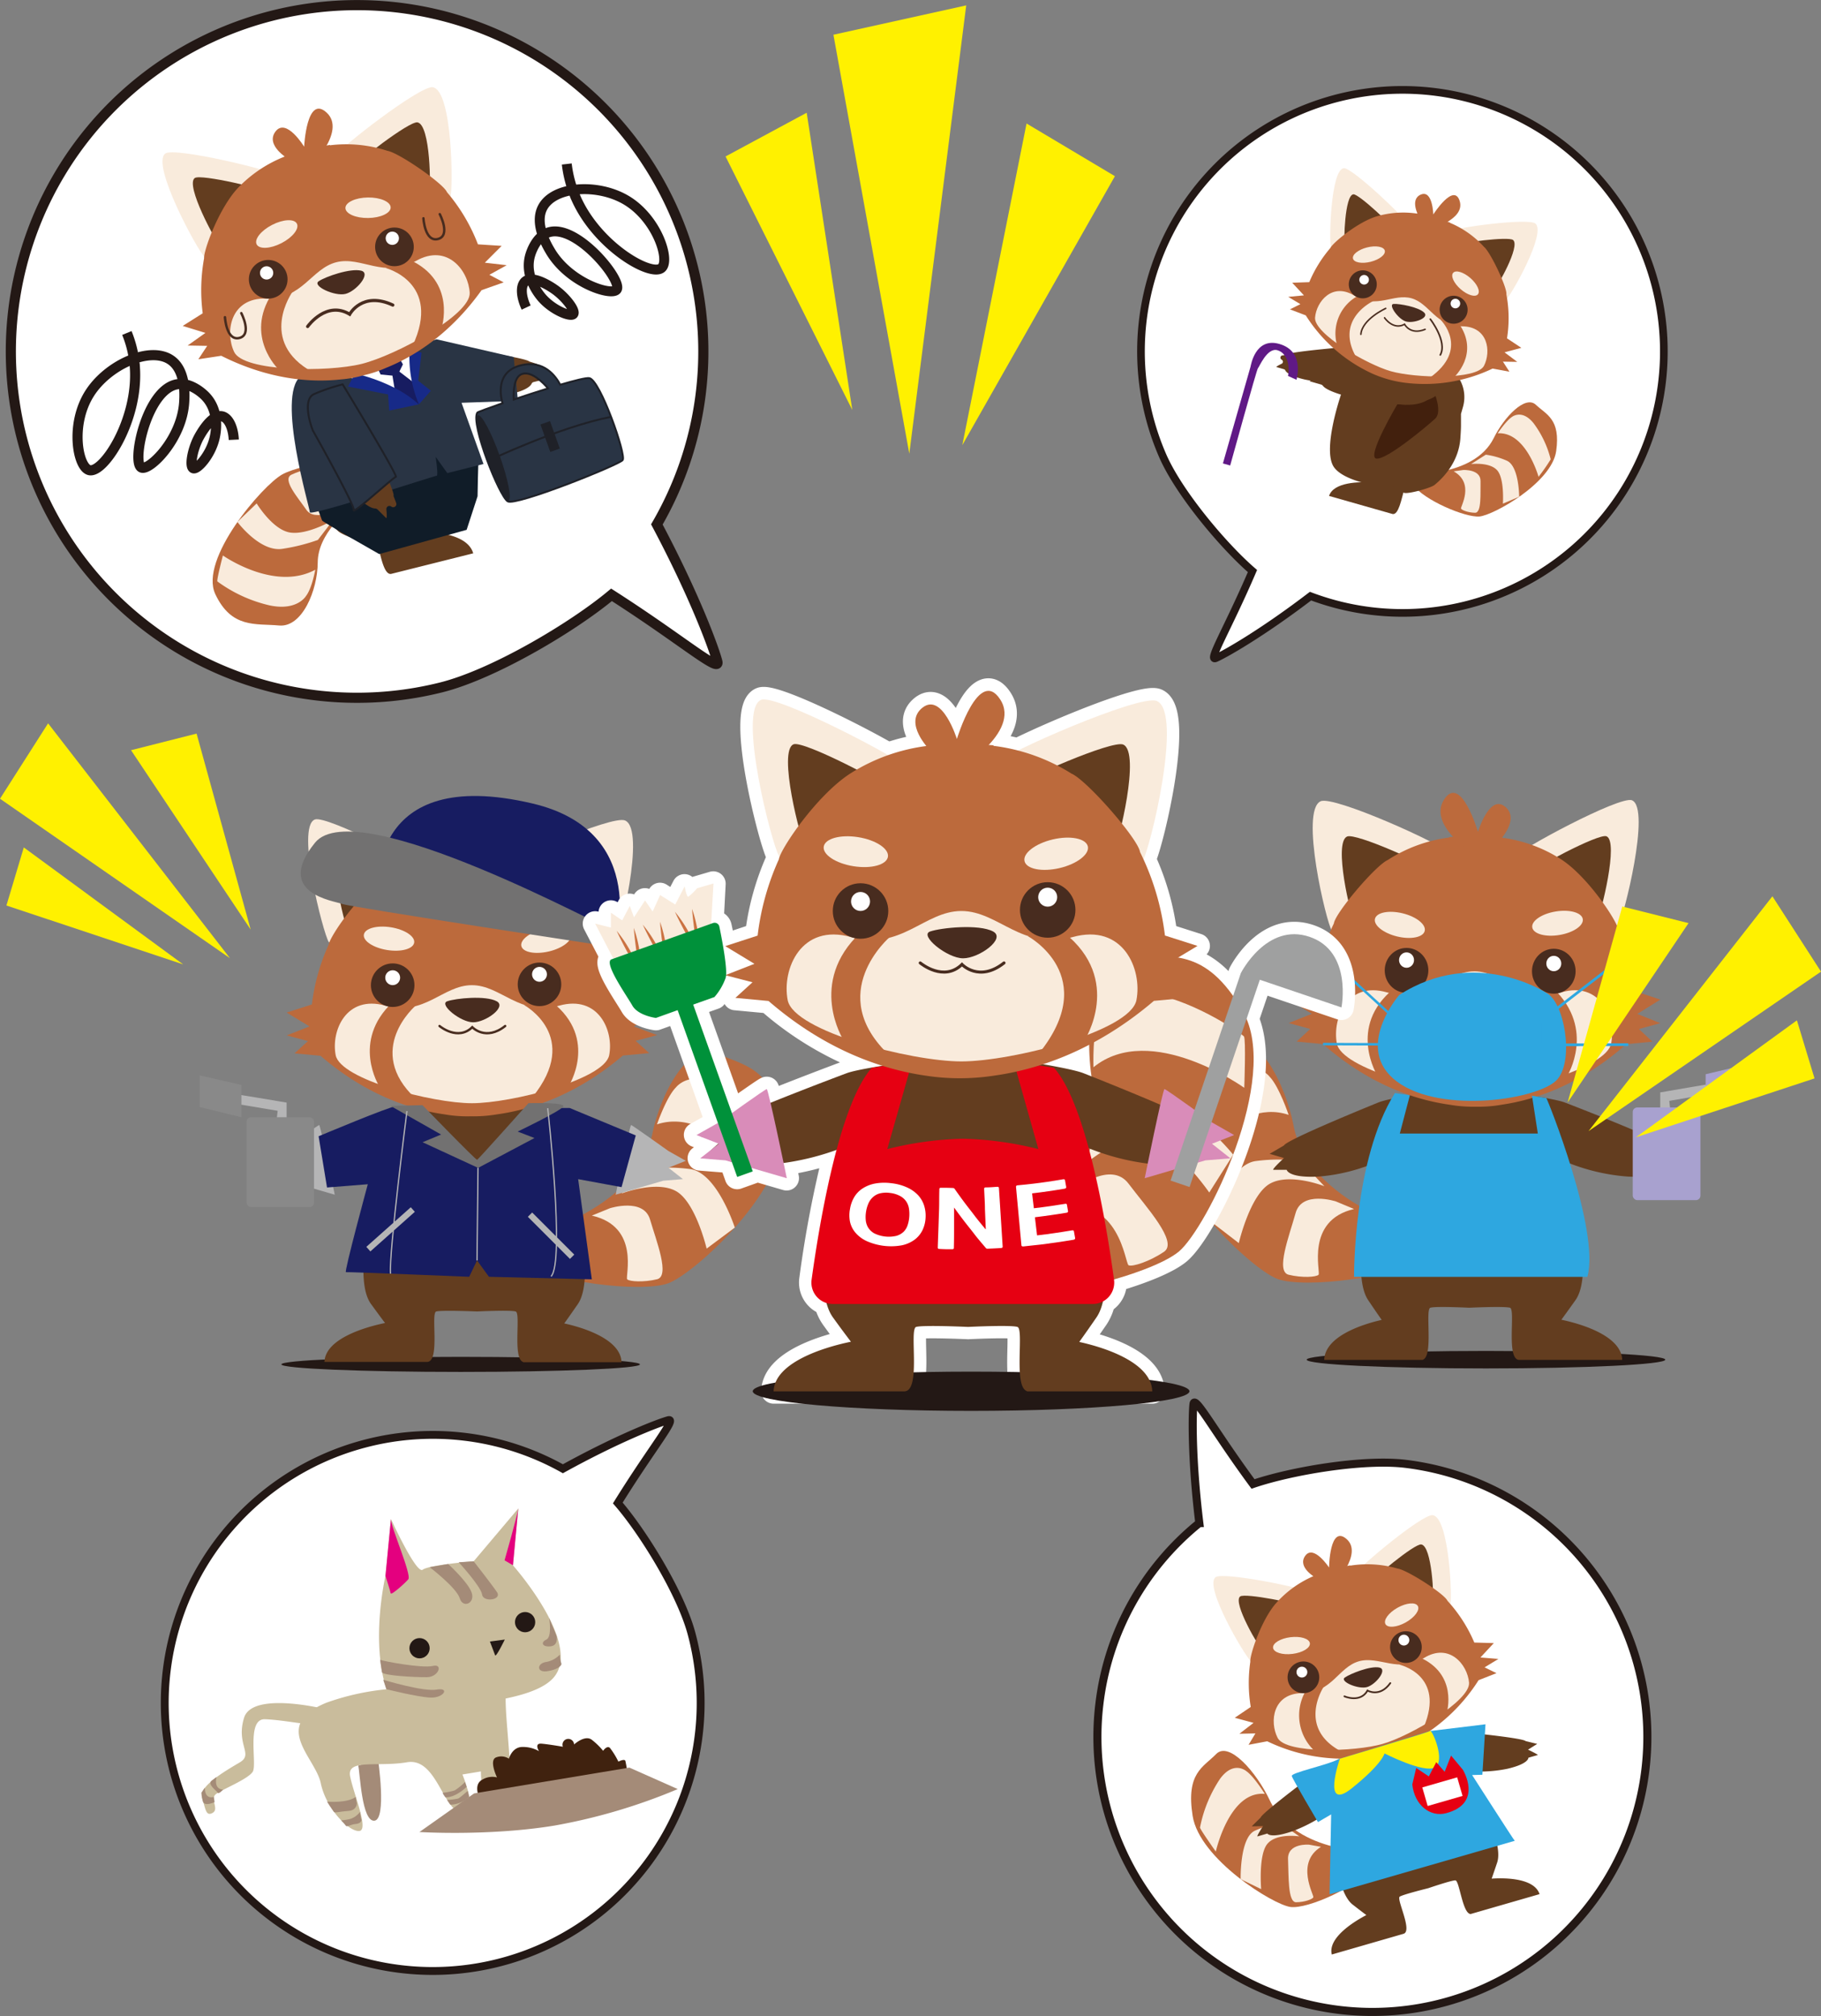 <svg xmlns="http://www.w3.org/2000/svg" viewBox="0 0 433.17 479.44"><rect x="0" y="0" width="433.17" height="479.44" fill="#808080" stroke="none"/><defs><style>.cls-1,.cls-23,.cls-29,.cls-39,.cls-44,.cls-7{fill:#fff;}.cls-1,.cls-29,.cls-37,.cls-38,.cls-39,.cls-44{stroke:#231815;}.cls-1,.cls-13,.cls-16,.cls-17,.cls-18,.cls-21,.cls-24,.cls-29,.cls-33,.cls-34,.cls-35,.cls-37,.cls-38,.cls-39,.cls-41,.cls-42,.cls-44,.cls-8{stroke-miterlimit:10;}.cls-1{stroke-width:1.92px;}.cls-2{fill:#bc6a3c;}.cls-3{fill:#f9ebdc;}.cls-4{fill:#633d1f;}.cls-13,.cls-16,.cls-17,.cls-18,.cls-21,.cls-24,.cls-33,.cls-34,.cls-37,.cls-38,.cls-41,.cls-42,.cls-5,.cls-8{fill:none;}.cls-6{fill:#482c1f;}.cls-13,.cls-18,.cls-24,.cls-33,.cls-34,.cls-41,.cls-42,.cls-8{stroke:#482c1f;stroke-linecap:round;}.cls-8{stroke-width:0.41px;}.cls-9{fill:#2ea7e0;}.cls-10{fill:#fff100;}.cls-11{fill:#e60012;}.cls-12{fill:#231815;}.cls-13{stroke-width:0.57px;}.cls-14{fill:#b5b5b6;}.cls-15{fill:#a8a1cf;}.cls-16,.cls-17{stroke:#2ea7e0;}.cls-16{stroke-width:0.59px;}.cls-17{stroke-width:0.64px;}.cls-18{stroke-width:0.56px;}.cls-19{fill:#171c61;}.cls-20{fill:#727171;}.cls-21{stroke:#b5b5b6;stroke-width:0.3px;}.cls-22{fill:#898989;}.cls-23{stroke:#fff;stroke-linejoin:round;stroke-width:5.9px;}.cls-24{stroke-width:0.72px;}.cls-25{fill:#d98cb9;}.cls-26{fill:#cb7242;}.cls-27{fill:#00913a;}.cls-28{fill:#9fa0a0;}.cls-29,.cls-38{stroke-width:2.41px;}.cls-30{fill:#101c28;}.cls-31,.cls-35{fill:#293444;}.cls-32{fill:#172a88;}.cls-33{stroke-width:0.58px;}.cls-34{stroke-width:0.76px;}.cls-35{stroke:#1f2128;stroke-width:0.46px;}.cls-36{fill:#1f2128;}.cls-37{stroke-width:2.36px;}.cls-39{stroke-width:1.82px;}.cls-40{fill:#42200d;}.cls-41{stroke-width:0.36px;}.cls-42{stroke-width:0.39px;}.cls-43{fill:#601986;}.cls-44{stroke-width:1.87px;}.cls-45{fill:#c9bc9c;}.cls-46{fill:#a48b78;}.cls-47{fill:#e4007f;}.cls-48{fill:#40220f;}</style></defs><g id="レイヤー_2" data-name="レイヤー 2"><g id="レイヤー_2-2" data-name="レイヤー 2"><path class="cls-1" d="M261.52,405.2a65.41,65.41,0,1,0,72.8-57.08c-10.1-1.22-27.24,1.71-36.26,4.79-9.25-12.54-13.88-21.27-14.16-19s-.5,12.8,1.39,28.29A65.14,65.14,0,0,0,261.52,405.2Z"/><path class="cls-2" d="M329.69,424.72s-7.8,15.66-12.79,14.37-11.65-4.21-14.85-10.95-9.7-14.15-12.76-11-7.21,4.45-5.59,14.71S302.88,453,307,453.51s16.27-4.86,19.31-9.73,4.79-7,5.1-8.93S329.69,424.72,329.69,424.72Z"/><path class="cls-3" d="M300.88,426.62s-2.63-4.2-4.39-5.4c0,0-3-2.67-6.28,1.82a31.9,31.9,0,0,0-4.76,11.57c0,.43,3.76,5.72,3.76,5.72S292.44,425.79,300.88,426.62Z"/><path class="cls-3" d="M300,449.26l-4.88-2.37s-.24-10,3.45-11.55a20.87,20.87,0,0,1,6.06-1.75l4.46,3.13s-5.43-.85-7.61,1.77S300,449.26,300,449.26Z"/><path class="cls-3" d="M314.24,439.2l-2.85-.51s-5.17-.44-5,3.48-.07,10.22,1.91,10.21,3.9-.7,4.11-1.18S308.05,443,314.24,439.2Z"/><path class="cls-4" d="M363.48,416.09l2.19-1.37-1.62-.39-1.15-.28c-.73-.82-17.64-2.41-17.64-2.41-2.68-.26-15.16,1.6-15.16,1.6s-13.51,5.64-15.76,7.33c0,0-14.27,10.59-14.47,11.68l-.88.86-1.24,1.22,2.7-.05s-1.69,2.54-1.28,2.43l2.3-.67s.65,1.28,5.94-.54a35.35,35.35,0,0,0,9.67-5.43s-.41,18.92,4.7,22.88c1.09.85,2.18,1.69,3.24,2.48-3.46,1.81-9.17,5.59-8.22,9.38l17.11-4.94c2.13-.76-1.81-8.29-.94-8.83s6.78-2,6.78-2,5.46-1.87,6.44-1.86,1.69,7.93,3.64,8v0l16.39-4.73c-1.2-3.67-7.63-3.94-11.39-3.69.43-1.23.87-2.52,1.31-3.83,2-6-8.13-21.89-8.13-21.89a32.27,32.27,0,0,0,10.56-.4c5.17-1.2,5-2.63,5-2.63l2.19-.63C366.16,417.37,363.48,416.09,363.48,416.09Z"/><path class="cls-3" d="M340.8,360.33c3.92.51,4.7,19.76,4.18,21.42s-23.23-5.77-22.77-7.22S338.35,360,340.8,360.33Z"/><path class="cls-4" d="M338.07,367.29c2.58.33,3.1,13,2.76,14.15s-15.36-3.82-15.05-4.77S336.45,367.08,338.07,367.29Z"/><path class="cls-3" d="M289.15,375.08c-2.83,2.15,6.87,18.54,8.18,19.68s15.29-15.07,14.15-16.08S290.91,373.73,289.15,375.08Z"/><path class="cls-4" d="M295,379.66c-1.87,1.43,4.55,12.25,5.41,13s10.11-10,9.35-10.63S296.21,378.77,295,379.66Z"/><path class="cls-2" d="M352.16,394.17l3.18-3.42-4.64-.13a34.82,34.82,0,0,0-6.4-9.95c-.69-1.62-9.64-7.37-11.88-7.65a25.81,25.81,0,0,0-11.23-.69l0-.06c-.46.08-.88.18-1.31.27l-.17,0c-.62.13-1.23.26-1.82.41l-1.13.31-1.11.34c-1.05.34-2.13.71-3.24,1.17l0,.07a25.31,25.31,0,0,0-8.81,6.35c-3.63,4.08-6.38,12.61-6.18,14a35,35,0,0,0,.1,10.75l-3.8,2.57,4.47,1.21-3.37,2.59,3.81-.08L297,414.94l4.44-.84a41.77,41.77,0,0,0,23.4,3.81h0a23.62,23.62,0,0,0,4.51-.95,22.38,22.38,0,0,0,4.23-1.57,42.27,42.27,0,0,0,18.14-15.82l4.26-1.67-2.84-1.38,3.3-2Z"/><path class="cls-3" d="M338.71,394.3c-6,3.73-10.66-.61-15.5.79s-6.37,7.51-13.42,7.56-7.84,6.8-5.88,10.63,18.36,3.35,25,1.44,20.91-10.3,20.54-14.58S344.75,390.58,338.71,394.3Z"/><path class="cls-2" d="M314.87,401.15s-6.59,9.94,4.49,15.53l-6.7-.33a11.55,11.55,0,0,1-1.8-14.65Z"/><path class="cls-2" d="M332.84,395.87s11.13,2.42,5.81,14.94l5.49-3.5S347,398,337.38,394Z"/><path class="cls-5" d="M338.62,394.33c-6,3.73-10.66-.61-15.5.78s-6.37,7.52-13.41,7.57-7.85,6.79-5.89,10.62,18.36,3.36,25,1.45,20.92-10.3,20.54-14.58S344.66,390.6,338.62,394.33Z"/><path class="cls-6" d="M328.13,396.57c2,.44-.82,4-2.91,4.63s-6.62-1.33-5.33-2.25S326,396.1,328.13,396.57Z"/><circle class="cls-6" cx="310.05" cy="398.89" r="3.77"/><circle class="cls-6" cx="334.43" cy="391.7" r="3.77"/><ellipse class="cls-3" cx="307.21" cy="391.33" rx="4.41" ry="2" transform="translate(-45.77 40.73) rotate(-7.06)"/><ellipse class="cls-3" cx="333.43" cy="384.04" rx="4.41" ry="2" transform="translate(-145.21 212.1) rotate(-29.27)"/><circle class="cls-7" cx="309.69" cy="397.65" r="1.29"/><circle class="cls-7" cx="333.95" cy="390.04" r="1.29"/><path class="cls-8" d="M319.8,403.41c.13.06,3.79,1.62,5.5-1.37,0,0,2.91,1.73,5.42-1.78"/><path class="cls-2" d="M317.24,377s7.11-7.49,3.07-11-4.16,6.78-4.16,6.78-3.67-5.57-5.67-2.79,2.6,5.28,2.6,5.28"/><path class="cls-9" d="M318.71,418.26c-3.15,1.57-11.66,3.3-11.43,4.11s6.23,10.95,6.23,10.95l3.14-1.83-.38,19,44.05-12.72c-.12,0-10.14-15.64-10.14-15.64l2.44-.07.74-12-13.17,1.6Z"/><path class="cls-10" d="M318.71,418.26s-4.44,12.87,2.87,7,7.76-8.27,7.76-8.27,9.43,4.82,12,3.32-.65-9-1.15-8.65S318.71,418.26,318.71,418.26Z"/><path class="cls-11" d="M344,431.2c-3.73,1-7.52-1.84-8.05-6.84l.93-3.91,3,2,1.77-3.38,2,2.28,1.52-3.85,2.81,3.38S352.9,428.85,344,431.2Z"/><rect class="cls-7" x="338.81" y="423.77" width="8.64" height="4.6" transform="translate(-104.71 111.88) rotate(-16.1)"/><ellipse class="cls-12" cx="353.48" cy="323.35" rx="42.65" ry="2.08"/><path class="cls-2" d="M353.48,273.87s-19.7,18.27-27.09,14.56S309.7,278.1,307.7,267.66s-9-23.08-15.32-20-13.59,3.23-15.73,17.84,20.89,36.4,27.3,38.68,28.25-.21,35.37-5.65,10.87-7.63,12.28-10.16S353.48,273.87,353.48,273.87Z"/><path class="cls-3" d="M306.53,265.13s-2.26-6.75-4.52-9.07c0,0-3.58-4.82-10.89,0s-12.76,13.32-12.95,13.9,3.38,9.26,3.38,9.26S293.42,260.7,306.53,265.13Z"/><path class="cls-3" d="M294.68,295.62,288,290.48s4.23-13.68,10.85-14.38a41.07,41.07,0,0,1,10.51,0l5.68,6s-8.29-3.28-13-.58S294.68,295.62,294.68,295.62Z"/><path class="cls-3" d="M322.09,287.52l-4.33-1.81s-8.07-2.63-9.57,2.77-4.82,13.9-1.66,14.67,6.57.58,7.12,0S310.46,290.22,322.09,287.52Z"/><path class="cls-4" d="M305.43,275.4l-3.42-1,2-1.17,1.42-.83c.64-1.4,22.43-10.21,22.43-10.21,3.45-1.42,20.69-3.79,20.69-3.79s20,2.37,23.68,3.79c0,0,22.95,8.81,23.63,10.21l1.49.83,2.11,1.17-3.6,1s3.21,2.8,2.63,2.8h-3.31s-.37,2-8.06,1.6a47.83,47.83,0,0,1-14.89-3.6s7.78,25.61,2.53,33c-1.13,1.59-2.25,3.16-3.35,4.65,5.27,1.11,14.28,4,14.47,9.55H361.33c-3.11-.2-.77-12-2.14-12.4s-9.72,0-9.72,0-7.94-.4-9.23,0,.78,11.47-1.77,12.35l0,.05H315c.17-5.46,8.6-8.36,13.67-9.51-1.05-1.5-2.13-3.08-3.21-4.69-5-7.4,2.4-33,2.4-33a43.63,43.63,0,0,1-14.13,3.6c-7.31.4-7.66-1.6-7.66-1.6h-3.14C302.38,278.2,305.43,275.4,305.43,275.4Z"/><path class="cls-3" d="M314.15,190.55c-5,2.24,1.33,28.76,2.66,30.81s28.56-17,27.4-18.79S317.27,189.15,314.15,190.55Z"/><path class="cls-4" d="M320.43,198.94c-3.3,1.48.88,19,1.76,20.36s18.87-11.23,18.1-12.41S322.49,198,320.43,198.94Z"/><path class="cls-3" d="M388.2,190.32c4.57,1.83-2,28-3.31,30S358.87,205.83,360,204,385.35,189.18,388.2,190.32Z"/><path class="cls-4" d="M382.14,198.88c3,1.21-1.33,18.48-2.18,19.85s-17.2-9.6-16.45-10.8S380.26,198.13,382.14,198.88Z"/><path class="cls-2" d="M312.05,241.1l-5.52-3.4,6.09-2a50.38,50.38,0,0,1,4.67-16.08c.3-2.48,9.95-13.83,12.81-15.09a35.1,35.1,0,0,1,14.61-5.35v-.09c.64-.07,1.23-.1,1.85-.15l.23,0c.88-.06,1.74-.12,2.57-.14.53,0,1.08,0,1.62,0s1.07,0,1.59,0c1.53,0,3.1.13,4.75.31v.11a34.38,34.38,0,0,1,14.09,5.18c6.37,4.14,13.26,14.67,13.53,16.63a50.7,50.7,0,0,1,4,14.69l6,2-5.46,3.4,5.46,2.2-5.08,1.4,3.2,3-6.21.6c-10.92,9.67-21.64,13.22-29.53,14.38v0a31.61,31.61,0,0,1-6.34.49,32.21,32.21,0,0,1-6.2-.48c-8-1.13-18.93-4.65-30.07-14.41l-6.28-.6,3.24-3-5.14-1.4Z"/><path class="cls-3" d="M329.91,236c9.42,2.71,13.88-5,20.82-5s11.32,7.73,20.66,5,13,6.18,11.86,12.16-23,11.79-32.52,11.79S319.1,254.13,318,248.15,320.49,233.29,329.91,236Z"/><path class="cls-2" d="M364.09,236s12.53,10.94,0,22.91l8.74-3.08s6.79-11-3.22-20.66Z"/><path class="cls-2" d="M338.28,235.83s-13.82,7.66-2,22.63l-8.61-2.62s-7.3-11.64,3.87-20.72Z"/><path class="cls-5" d="M330,236c9.42,2.71,13.88-5,20.82-5s11.31,7.73,20.66,5,13,6.18,11.86,12.16-23,11.79-32.52,11.79-31.64-5.81-32.77-11.79S320.62,233.29,330,236Z"/><path class="cls-6" d="M344.78,234.93c-2.44,1.37,2.63,5.15,5.63,5.15s8.26-4.41,6.2-5.15S347.41,233.45,344.78,234.93Z"/><ellipse class="cls-6" cx="369.61" cy="230.97" rx="5.19" ry="5.34"/><ellipse class="cls-6" cx="334.58" cy="230.77" rx="5.19" ry="5.34"/><ellipse class="cls-3" cx="370.5" cy="219.56" rx="6.09" ry="2.83" transform="translate(-30.97 63.67) rotate(-9.43)"/><ellipse class="cls-3" cx="332.98" cy="219.95" rx="2.83" ry="6.09" transform="translate(40.29 491.21) rotate(-76.27)"/><ellipse class="cls-7" cx="369.61" cy="229.14" rx="1.78" ry="1.83"/><ellipse class="cls-7" cx="334.58" cy="228.32" rx="1.78" ry="1.83"/><path class="cls-13" d="M358.44,241c-.16.12-4.41,3.69-7.82.29,0,0-3.19,3.5-7.85-.29"/><path class="cls-2" d="M351.73,204s-12.28-7.39-8.27-13.78,8.11,7.6,8.11,7.6,2.72-9,6.43-6-1.42,8.22-1.42,8.22"/><path class="cls-14" d="M410.33,257.24c-.8,0-15.4,2.55-15.4,2.55v6.57l2.61-.32-.46-4.24,14.05-2.41Z"/><polygon class="cls-15" points="405.73 255.47 405.73 263.38 415.67 260.88 415.67 253.1 405.73 255.47"/><rect class="cls-15" x="388.39" y="263.38" width="16.1" height="22.04" rx="1.07" transform="translate(792.88 548.79) rotate(180)"/><path class="cls-9" d="M367.83,236.11s-16.94-11.15-35,.52c0,0-11.08,12.76-.5,20.61s34.24,4.18,38.2-.64S372.06,238.24,367.83,236.11Z"/><polyline class="cls-16" points="314.59 226.49 332.31 242.73 332.31 248.36 314.71 248.3"/><polyline class="cls-17" points="387.48 226.62 366.44 242.86 366.44 248.49 387.33 248.43"/><path class="cls-9" d="M367.83,261.15c.19,0,12.86,31.54,9.76,42.51h-55.5s-.18-28.06,9.73-43.72l3.55.53-2.39,9.1h32.83l-1.39-9Z"/><ellipse class="cls-12" cx="109.58" cy="324.47" rx="42.65" ry="1.79"/><path class="cls-2" d="M109.5,275.86s19.63,17.71,27,14.1,16.63-10,18.63-20.12,8.94-22.36,15.26-19.39,13.54,3.13,15.68,17.29S165.24,303,158.85,305.22s-28.15-.2-35.25-5.47-10.83-7.4-12.23-9.85S109.5,275.86,109.5,275.86Z"/><path class="cls-3" d="M156.28,267.39s2.25-6.54,4.51-8.79c0,0,3.56-4.67,10.85,0a46.24,46.24,0,0,1,12.91,13.47c.18.56-3.37,9-3.37,9S169.34,263.09,156.28,267.39Z"/><path class="cls-3" d="M168.09,296.94l6.7-5S170.57,278.7,164,278a42,42,0,0,0-10.48,0l-5.65,5.83s8.25-3.18,12.94-.56S168.09,296.94,168.09,296.94Z"/><path class="cls-3" d="M140.78,289.09l4.31-1.76s8-2.55,9.54,2.69,4.8,13.46,1.65,14.21-6.55.56-7.09,0S152.37,291.7,140.78,289.09Z"/><path class="cls-4" d="M157.38,277.34l3.41-1-2-1.13-1.41-.8c-.64-1.36-22.36-9.9-22.36-9.9-3.43-1.37-20.61-3.67-20.61-3.67s-20,2.3-23.6,3.67c0,0-22.87,8.54-23.55,9.9l-1.49.8-2.1,1.13,3.59,1s-3.2,2.72-2.62,2.72h3.3s.36,1.94,8,1.55a48.85,48.85,0,0,0,14.84-3.49s-7.75,24.81-2.52,32c1.13,1.55,2.24,3.07,3.33,4.51-5.25,1.08-14.23,3.9-14.41,9.26h24.46c3.1-.2.77-11.64,2.13-12s9.69,0,9.69,0,7.91-.39,9.2,0-.78,11.11,1.76,12l0,.06h23.43c-.18-5.3-8.57-8.11-13.63-9.22,1.05-1.45,2.12-3,3.2-4.55,5-7.17-2.4-32-2.4-32a44.53,44.53,0,0,0,14.09,3.49c7.28.39,7.63-1.55,7.63-1.55h3.13C160.42,280.06,157.38,277.34,157.38,277.34Z"/><path class="cls-3" d="M148.69,195.12c5,2.16-1.32,27.86-2.65,29.85s-28.46-16.47-27.3-18.2S145.58,193.76,148.69,195.12Z"/><path class="cls-4" d="M142.43,203.25c3.28,1.43-.87,18.42-1.75,19.73s-18.81-10.88-18-12S140.37,202.36,142.43,203.25Z"/><path class="cls-3" d="M74.89,194.89c-4.55,1.78,2,27.09,3.3,29.11s25.93-14.07,24.81-15.83S77.74,193.79,74.89,194.89Z"/><path class="cls-4" d="M80.93,203.19c-3,1.17,1.33,17.9,2.18,19.23S100.24,213.13,99.5,212,82.81,202.46,80.93,203.19Z"/><path class="cls-2" d="M150.78,244.1l5.5-3.3-6.06-1.93a47.74,47.74,0,0,0-4.66-15.58c-.3-2.4-9.91-13.4-12.77-14.62a35.5,35.5,0,0,0-14.56-5.19v-.09c-.63-.07-1.23-.09-1.84-.14l-.23,0c-.87-.06-1.73-.12-2.56-.14-.53,0-1.07,0-1.62,0s-1.06,0-1.58,0c-1.52,0-3.09.13-4.73.3v.11a35,35,0,0,0-14,5c-6.35,4-13.21,14.22-13.48,16.11a47.92,47.92,0,0,0-4,14.24l-6,1.93,5.44,3.3-5.44,2.13,5.06,1.36-3.19,2.91,6.19.58C87.12,260.45,97.8,263.9,105.67,265h0a31.42,31.42,0,0,0,6.31.47,33.49,33.49,0,0,0,6.19-.45c8-1.1,18.86-4.52,30-14l6.26-.58-3.23-2.91,5.12-1.36Z"/><path class="cls-3" d="M133,239.16c-9.39,2.61-13.83-4.87-20.75-4.87s-11.27,7.48-20.59,4.87-12.94,6-11.81,11.78,23,11.42,32.4,11.42,31.53-5.63,32.66-11.42S142.37,236.54,133,239.16Z"/><path class="cls-2" d="M98.92,239.11s-12.49,10.6,0,22.21l-8.71-3s-6.77-10.69,3.2-20Z"/><path class="cls-2" d="M124.64,239s13.78,7.43,2,21.93l8.57-2.53s7.28-11.29-3.86-20.09Z"/><path class="cls-5" d="M132.85,239.16c-9.38,2.61-13.83-4.87-20.75-4.87s-11.27,7.48-20.59,4.87-12.93,6-11.81,11.78,23,11.42,32.4,11.42,31.53-5.63,32.66-11.42S142.24,236.54,132.85,239.16Z"/><path class="cls-6" d="M118.16,238.12c2.44,1.33-2.62,5-5.61,5s-8.23-4.27-6.17-5S115.54,236.69,118.16,238.12Z"/><circle class="cls-6" cx="93.41" cy="234.29" r="5.18"/><circle class="cls-6" cx="128.33" cy="234.09" r="5.18"/><ellipse class="cls-3" cx="92.54" cy="223.23" rx="2.74" ry="6.06" transform="translate(-142.46 279.54) rotate(-80.96)"/><ellipse class="cls-3" cx="129.93" cy="223.6" rx="6.06" ry="2.74" transform="translate(-47.54 35.49) rotate(-13.17)"/><circle class="cls-7" cx="93.41" cy="232.51" r="1.77"/><circle class="cls-7" cx="128.33" cy="231.71" r="1.77"/><path class="cls-18" d="M104.55,244c.16.13,4.4,3.59,7.79.28,0,0,3.18,3.4,7.83-.28"/><path class="cls-14" d="M66.94,273.72l-4.18,2.34,4.18,1.64-3.48,2.71,4.72.38,11.45,3.33s-3.41-16.65-3.71-16.58S66.94,273.72,66.94,273.72Z"/><path class="cls-14" d="M159,273.72l4.14,2.34L159,277.7l3.45,2.71-4.67.38-11.33,3.33s3.37-16.65,3.68-16.58S159,273.72,159,273.72Z"/><path class="cls-2" d="M111.24,208.17s12.23-7.16,8.24-13.35-8.08,7.36-8.08,7.36-2.72-8.75-6.41-5.85,1.41,8,1.41,8"/><path class="cls-19" d="M90,211.66l56.12,13.61s9-27.47-19.42-34.18C87.31,181.79,90,211.66,90,211.66Z"/><path class="cls-20" d="M146.69,221.67c-1.27,0-61.92-33.38-71.75-21.27s4.5,13.81,6.5,14.58,64.68,10.29,64.68,10.29Z"/><path class="cls-19" d="M94.1,263.11c-1.2-.08-18.31,7.11-18.31,7.11l2,12.18,9.7-.77s-5.7,21-5.2,20.91,29.32,1.1,29.32,1.1l1.86-3.9,2.84,3.9,24.47.6-3.25-23.82,10.32,1.9,3.38-12.3-15.71-6.52H128l-14.51,13.32L98.92,264.23Z"/><path class="cls-20" d="M100.5,262.82s12.71,13.12,13,13,12.21-13.47,12.21-13.47,8.7-.25,8.3.75-10.87,6-10.87,6l4,1.54-13.41,7.1-13.21-6.1,4.41-1.83L92.9,263Z"/><rect class="cls-14" x="85.82" y="291.64" width="14.16" height="1.45" transform="translate(-170.89 135.77) rotate(-41.68)"/><rect class="cls-14" x="124" y="293.15" width="14.16" height="1.45" transform="translate(246.2 -6.62) rotate(45)"/><path class="cls-21" d="M96.8,264.23s-4.34,34-3.9,38.66"/><path class="cls-21" d="M130.29,263.55s4.12,36.55.79,40"/><line class="cls-21" x1="113.71" y1="277.72" x2="113.47" y2="299.74"/><path class="cls-14" d="M52.84,259.75c.8,0,15.34,2.46,15.34,2.46v6.37l-2.6-.31.47-4.11-14-2.34Z"/><polygon class="cls-22" points="57.43 258.02 57.43 265.69 47.52 263.27 47.52 255.74 57.43 258.02"/><rect class="cls-22" x="58.66" y="265.69" width="16.04" height="21.36" rx="1.05"/><path class="cls-23" d="M311.51,222.79c-10.23-3.47-16.35,8.64-16.35,8.64l-1.84,5.44c-4.41-6.25-8.75-8.41-13.09-9.14l4.63-2.78-7.74-2.47A60.73,60.73,0,0,0,272,204.36c2.05-4.5,9.27-35,3.16-37.66-3.06-1.33-23.33,7-33.05,11.8a49.29,49.29,0,0,0-5.78-1.13v-.12l-1.15-.09c3-3.17,5.13-7.14,2.74-10.84-5.08-7.89-10.31,9.39-10.31,9.39s-3.46-11.15-8.17-7.46c-3.54,2.78-.74,7.12.87,9.11v0a47.81,47.81,0,0,0-9.07,2.17c-9.42-5.4-27.44-14.2-30.17-13.14-5.8,2.26,2.57,34.54,4.21,37.11,0,.05.09.07.15.11a3.82,3.82,0,0,0-.22.7,61.37,61.37,0,0,0-5.05,18.14L172.52,225l6.94,4.21-6.74,2.64c.15-2.57-1-8.72-1.6-11.42a1.15,1.15,0,0,0-1.53-.86l-.42.15.5-9.56-3.9,1.14a13.83,13.83,0,0,1-2.07,2c-.45.16-.88-2.47-.88-2.47l-2.25,4.34L157,212.87l-1.78,3.93-1.81-2.64-2.63,4-1-2.7L148,218.88l-2.68-1.83v3.54l-3.75-.94,4.35,8.33-.44.16c-2,.73,3.58,8.59,4.95,11s5.61,2.94,5.61,2.94l5.16-1.84L170.77,267l-5.15,2.88,5.24,2.06-.89.8-3.46,2.7,6,.48,1.6.46,1.24,3.49,3.7-1.32-.29-.81,8.35,2.43-.74-3.59A65.13,65.13,0,0,0,199,273.45a266.35,266.35,0,0,0-5.94,30.88,5.06,5.06,0,0,0,3.55,5.52,10.2,10.2,0,0,0,1.55,3.46c1.43,2,2.86,3.91,4.25,5.75-6.7,1.38-18.15,5-18.39,11.8h31.19c3.95-.25,1-14.83,2.72-15.32s12.36,0,12.36,0,10.09-.5,11.73,0-1,14.16,2.24,15.25l0,.07H274.1c-.23-6.75-10.93-10.34-17.37-11.75,1.33-1.85,2.7-3.81,4.07-5.8a11.17,11.17,0,0,0,1.55-3.8,5.05,5.05,0,0,0,2.69-5.18v0c6.84-2,12.75-4.41,15.39-6.63,3.14-2.64,8.81-12.13,12.9-23l0,0h0c4.21-11.21,6.75-23.94,3.18-32.33l3.16-9.32,19.42,6.58S321.75,226.26,311.51,222.79Zm-53.76,32.42a66.61,66.61,0,0,0-9.56-2.13,72.22,72.22,0,0,0,10.93-4.61,54.15,54.15,0,0,0,.54,7.5ZM182.39,259c-.26,0-5,3.35-8.28,5.66l-9.22-25.79,5.06-1.8a14.09,14.09,0,0,0,2.67-4.58,4,4,0,0,0,.09-.61L179,233.6l-4.07,3.71,7.89.74a76.36,76.36,0,0,0,27.06,15.39,60,60,0,0,0-8.48,1.77s-9.72,3.63-18.1,7A17.43,17.43,0,0,0,182.39,259Z"/><ellipse class="cls-12" cx="231" cy="330.86" rx="51.94" ry="4.67"/><path class="cls-2" d="M208.27,285.23s31.45,12.13,38.57,4.48,15.24-19.5,13-32.46.44-30.7,9.32-30.05,17.55-2.45,26.55,13.44-8.69,51.5-15.29,57-33.62,12.59-44.47,9.55-16.28-3.86-19.06-6.14S208.27,285.23,208.27,285.23Z"/><path class="cls-3" d="M260.11,253.81s-.3-8.82,1.36-12.52c0,0,2.11-7.19,12.92-4.95s21,9.56,21.51,10.14.08,12.22.08,12.22S273.7,242.73,260.11,253.81Z"/><path class="cls-3" d="M287.65,283.6l5.7-9S282.28,260.75,274.12,263a53.58,53.58,0,0,0-12.47,4.78l-4.08,9.52s8.38-7.55,15.16-6.57S287.65,283.6,287.65,283.6Z"/><path class="cls-3" d="M251.55,286.7l4.33-4.05s8.41-6.7,12.58-1.15,11.86,13.84,8.45,16.17-7.54,3.65-8.44,3.23S266.54,284.54,251.55,286.7Z"/><path class="cls-4" d="M286.26,271.54l4.34-1.23-2.54-1.45-1.8-1c-.82-1.74-28.51-12.63-28.51-12.63-4.38-1.74-26.28-4.68-26.28-4.68s-25.47,2.94-30.09,4.68c0,0-29.16,10.89-30,12.63l-1.89,1-2.68,1.45,4.57,1.23S167.27,275,168,275h4.21s.46,2.47,10.24,2a62.12,62.12,0,0,0,18.92-4.45s-9.89,31.64-3.21,40.78c1.43,2,2.86,3.91,4.25,5.75-6.7,1.38-18.15,5-18.39,11.8h31.19c3.95-.25,1-14.83,2.72-15.32s12.36,0,12.36,0,10.09-.5,11.73,0-1,14.16,2.24,15.25l0,.07H274.1c-.23-6.75-10.93-10.34-17.37-11.75,1.33-1.85,2.7-3.81,4.07-5.8,6.34-9.14-3.05-40.78-3.05-40.78a56.52,56.52,0,0,0,18,4.45c9.29.49,9.73-2,9.73-2h4C290.13,275,286.26,271.54,286.26,271.54Z"/><path class="cls-11" d="M265,304.33c-1.7-12.49-6.42-41.61-14.29-50.4l-9.59-1.49L247,273.27a80.79,80.79,0,0,0-17.94-2.47,81.13,81.13,0,0,0-18,2.47L217,252.44l-9.61,1.49c-7.89,8.79-12.62,37.91-14.33,50.4a5.08,5.08,0,0,0,5,5.77H260A5.08,5.08,0,0,0,265,304.33Z"/><path class="cls-3" d="M275.17,166.7c6.34,2.76-1.68,35.53-3.37,38.07s-36.29-21-34.82-23.22S271.21,165,275.17,166.7Z"/><path class="cls-4" d="M267.19,177.07c4.19,1.83-1.11,23.48-2.23,25.16s-24-13.88-23-15.34S264.57,175.93,267.19,177.07Z"/><path class="cls-3" d="M181.08,166.42c-5.8,2.26,2.57,34.54,4.21,37.11s33.06-17.94,31.63-20.19S184.71,165,181.08,166.42Z"/><path class="cls-4" d="M188.78,177c-3.84,1.49,1.69,22.82,2.78,24.52s21.85-11.86,20.9-13.34S191.18,176.07,188.78,177Z"/><path class="cls-2" d="M277.85,229.16l7-4.21-7.74-2.47a61,61,0,0,0-5.93-19.86c-.39-3.06-12.65-17.08-16.29-18.64a45.27,45.27,0,0,0-18.56-6.61v-.12c-.81-.08-1.56-.12-2.35-.18l-.29,0q-1.66-.13-3.27-.18c-.67,0-1.36,0-2.05,0s-1.36,0-2,0c-2,0-3.94.16-6,.38v.14a44.49,44.49,0,0,0-17.9,6.41c-8.1,5.1-16.86,18.12-17.2,20.54a61.37,61.37,0,0,0-5.05,18.14L172.52,225l6.94,4.21-6.94,2.71L179,233.6l-4.07,3.71,7.89.74c13.87,12,27.49,16.35,37.52,17.78v0a53.67,53.67,0,0,0,15.94,0c10.17-1.39,24.05-5.75,38.2-17.81l8-.74-4.11-3.71,6.53-1.73Z"/><path class="cls-3" d="M255.15,222.85c-12,3.34-17.64-6.2-26.46-6.2s-14.37,9.54-26.25,6.2-16.5,7.63-15.07,15,29.27,14.57,41.32,14.57,40.2-7.18,41.64-14.57S267.12,219.51,255.15,222.85Z"/><path class="cls-2" d="M211.71,222.79s-15.92,13.52,0,28.32l-11.1-3.82s-8.63-13.63,4.09-25.52Z"/><path class="cls-2" d="M244.51,222.64s17.57,9.48,2.53,28L258,247.37s9.28-14.38-4.92-25.6Z"/><path class="cls-5" d="M255,222.85c-12,3.34-17.64-6.2-26.46-6.2s-14.38,9.54-26.26,6.2-16.49,7.63-15.06,15,29.27,14.57,41.32,14.57,40.2-7.18,41.64-14.57S267,219.51,255,222.85Z"/><path class="cls-6" d="M236.25,221.53c3.11,1.7-3.34,6.37-7.15,6.37s-10.49-5.45-7.87-6.37S232.91,219.71,236.25,221.53Z"/><circle class="cls-6" cx="204.7" cy="216.65" r="6.6"/><circle class="cls-6" cx="249.22" cy="216.4" r="6.6"/><ellipse class="cls-3" cx="203.58" cy="202.55" rx="3.5" ry="7.73" transform="translate(-28.44 371.77) rotate(-80.96)"/><ellipse class="cls-3" cx="251.25" cy="203.02" rx="7.73" ry="3.5" transform="translate(-39.66 62.6) rotate(-13.17)"/><circle class="cls-7" cx="204.7" cy="214.38" r="2.26"/><circle class="cls-7" cx="249.22" cy="213.36" r="2.26"/><path class="cls-24" d="M218.9,229c.2.16,5.6,4.57,9.93.36,0,0,4.06,4.33,10-.36"/><path class="cls-7" d="M220.17,289.61a7.58,7.58,0,0,1-.73,2.93,6.23,6.23,0,0,1-1.86,2.26,7.84,7.84,0,0,1-3.05,1.35,14.33,14.33,0,0,1-8.37-1,7.88,7.88,0,0,1-2.67-2,6,6,0,0,1-1.3-2.62,7.79,7.79,0,0,1,0-3,8,8,0,0,1,1-2.82,6.35,6.35,0,0,1,2-2.08,8.29,8.29,0,0,1,2.91-1.16,12.4,12.4,0,0,1,3.89-.09,12.23,12.23,0,0,1,3.76,1,8.33,8.33,0,0,1,2.58,1.79,6.57,6.57,0,0,1,1.47,2.46A8,8,0,0,1,220.17,289.61Zm-8.46-5.91a6.38,6.38,0,0,0-2.54.14,3.92,3.92,0,0,0-1.67,1,4.39,4.39,0,0,0-1,1.54,7.78,7.78,0,0,0-.5,1.85,7.88,7.88,0,0,0-.06,1.94,4.11,4.11,0,0,0,.57,1.76,4,4,0,0,0,1.44,1.37,7.9,7.9,0,0,0,5.29.6,4.12,4.12,0,0,0,1.74-1,4,4,0,0,0,.94-1.6,8.11,8.11,0,0,0,.37-1.89,8.89,8.89,0,0,0-.06-1.93,4.17,4.17,0,0,0-.64-1.72,4.07,4.07,0,0,0-1.44-1.31A6.54,6.54,0,0,0,211.71,283.7Z"/><path class="cls-7" d="M223.45,282.77q0-.31.39-.3c1.16,0,1.74,0,2.91.06a.41.41,0,0,1,.3.16c.92,1.31,1.71,2.4,2.46,3.4S231,288,231.75,289s1.63,2.06,2.68,3.32h.06l-.2-4.81c0-1.44-.11-2.88-.19-4.8,0-.21.12-.32.37-.33,1.1,0,1.65-.07,2.75-.14.25,0,.39.08.4.29.12,1.86.22,3.41.31,4.86s.18,2.79.27,4.23.19,3,.31,4.86c0,.2-.12.3-.4.32-1.29.08-1.93.11-3.22.16a.44.44,0,0,1-.34-.12c-1.07-1.26-2-2.33-2.75-3.32s-1.53-1.93-2.31-2.94-1.59-2.1-2.54-3.41h0c0,1.92,0,3.37,0,4.81s0,2.89-.05,4.82c0,.19-.14.29-.42.29-1.2,0-1.8,0-3-.07-.28,0-.41-.11-.41-.31.06-1.86.12-3.41.17-4.86s.09-2.8.14-4.24S223.39,284.63,223.45,282.77Z"/><path class="cls-7" d="M245.93,287.34c1.49-.17,2.6-.32,3.72-.48s2.23-.33,3.71-.57c.26-.05.41,0,.44.24l.26,1.52c0,.19-.08.31-.35.35-1.5.25-2.63.42-3.76.58s-2.26.32-3.77.5c.2,1.72.3,2.59.51,4.31,1.66-.19,2.9-.36,4.15-.54s2.48-.37,4.14-.65c.28-.05.45,0,.48.23l.29,1.63c0,.19-.1.32-.39.37-1.59.27-2.91.47-4.15.65s-2.39.34-3.63.49-2.57.29-4.17.45c-.28,0-.43-.06-.44-.26-.18-1.85-.32-3.4-.45-4.84l-.39-4.23-.45-4.85c0-.21.1-.32.35-.35,1.45-.13,2.66-.27,3.79-.4s2.18-.28,3.3-.44,2.33-.35,3.77-.6q.41-.07.45.24c.12.65.18,1,.29,1.63q0,.29-.36.36c-1.54.27-2.71.44-3.87.61s-2.33.33-3.89.51C245.68,285.22,245.76,285.93,245.93,287.34Z"/><path class="cls-25" d="M171,266.93l-5.33,3L171,272l-4.44,3.47,6,.48,14.6,4.25S182.78,259,182.39,259,171,266.93,171,266.93Z"/><path class="cls-25" d="M288.3,266.93l5.27,3L288.3,272l4.39,3.47-5.95.48-14.44,4.25S276.59,259,277,259,288.3,266.93,288.3,266.93Z"/><path class="cls-3" d="M147.57,231.18l-6-11.53,3.75.94v-3.54l2.68,1.83,1.81-3.44,1,2.7,2.63-4,1.81,2.64,1.78-3.93,3.59,2.26,2.25-4.34s.43,2.63.88,2.47a13.83,13.83,0,0,0,2.07-2l3.9-1.14L169,222.48Z"/><path class="cls-26" d="M152.22,231.53a95.19,95.19,0,0,1-5.54-10.17,30.12,30.12,0,0,1,5.54,10.17Z"/><path class="cls-26" d="M152.43,232.13a94.17,94.17,0,0,1-1.67-11.46,29.88,29.88,0,0,1,1.67,11.46Z"/><path class="cls-26" d="M158.44,230.08a95.34,95.34,0,0,1-5.54-10.18,30,30,0,0,1,5.54,10.18Z"/><path class="cls-26" d="M158.65,230.68A96,96,0,0,1,157,219.21a29.91,29.91,0,0,1,1.67,11.47Z"/><path class="cls-26" d="M166.08,227a94.39,94.39,0,0,1-5.54-10.17A30,30,0,0,1,166.08,227Z"/><path class="cls-26" d="M166.29,227.61a94.17,94.17,0,0,1-1.67-11.46,30.25,30.25,0,0,1,1.67,11.46Z"/><path class="cls-27" d="M169.59,219.52l-24.12,8.62c-2,.73,3.58,8.59,4.95,11s5.61,2.94,5.61,2.94l5.16-1.85,14.17,39.66,3.7-1.32-14.17-39.66,5.06-1.8a14.09,14.09,0,0,0,2.67-4.58c.53-1.85-.88-9.15-1.5-12.15A1.15,1.15,0,0,0,169.59,219.52Z"/><path class="cls-28" d="M311.51,222.79c-10.23-3.47-16.35,8.64-16.35,8.64l-16.71,49.33,4.52,1.53L299.68,233l19.42,6.58S321.75,226.26,311.51,222.79Z"/><path class="cls-2" d="M227.42,183.35s15.6-9.14,10.51-17-10.31,9.39-10.31,9.39-3.46-11.15-8.17-7.46,1.81,10.16,1.81,10.16"/><path class="cls-29" d="M164.82,63.53A82.36,82.36,0,1,0,105,163.46c12.41-3.12,31.24-14.3,40.46-22,16.53,10.57,25.9,18.74,25.18,15.88s-5.18-15.27-14.39-32.62A82.06,82.06,0,0,0,164.82,63.53Z"/><path class="cls-2" d="M111.07,120.92s-18.4-6.94-23.72-3.25-11.74,9.47-11.77,16.08-3.69,15.52-9.2,15-11.29.8-15.17-7.47,11.18-25.82,15.94-28.46,22.5-5.51,29-3.7,9.78,2.37,11.28,3.6S111.07,120.92,111.07,120.92Z"/><path class="cls-3" d="M75,135.49s-.79,4.47-2.25,6.3c0,0-2.12,3.58-8.66,2.17a33.79,33.79,0,0,1-12.37-5.68c-.24-.3,1.3-6.18,1.3-6.18S65.26,140.75,75,135.49Z"/><path class="cls-3" d="M61.05,119.72l-4.58,4.4s5.41,7.29,10.78,6.39a45.32,45.32,0,0,0,8.36-2.1l3.62-4.71s-6.11,3.6-10.25,2.94S61.05,119.72,61.05,119.72Z"/><path class="cls-3" d="M84.06,119.07,80.89,121s-6,3.17-8,.26S67,114,69.35,112.88s5.14-1.66,5.66-1.42S74.41,119.78,84.06,119.07Z"/><path class="cls-4" d="M127.67,89.16a.78.78,0,0,1,0-1.32.77.77,0,0,0-.19-1.38l-.21-.06L126,86a.61.61,0,0,1-.18-.09c-1.58-1.08-20.85-3.74-20.85-3.74-3.06-.43-18.26,1.4-19.55,1.55a.55.55,0,0,0-.17,0c-.54.22-3.75,1.55-7.16,3C73.15,89,70.57,94.75,72,100.36l.58,2.29a1.49,1.49,0,0,1,0,.21c0,.37,0,1.7,0,3.61,0,1.18.06,2.58.13,4.11.36,7.13,4.36,12.56,7.75,15.75,1.2,1.13,8.33,3.57,9.24,3l.13-.06c.71,3,1.54,7.52,3.22,7.21l19.52-4.89c-1-3.46-5.66-4.67-9.8-5,3.22-.79,6.87-2.2,8.45-4.53,3.58-5.3-1.43-22.86-2.9-27a.71.71,0,0,1,.72-1,37.11,37.11,0,0,0,11.42-.15c4.65-.91,5.74-2.11,6-2.66a.66.66,0,0,1,.42-.38l2.29-.57C129.45,90.25,128.51,89.66,127.67,89.16Z"/><path class="cls-30" d="M113.84,109.62c-.11.32-.24,8.4-.24,8.4L111,126l-20.79,5.77s-13.52-7.65-13.61-8-1.49-4-1.49-4l29.4-12.9Z"/><path class="cls-7" d="M77.83,89.39,98,80.58s4.55,14.25,3.63,14.48-8.08,4.09-8.42,3.28S77.83,89.39,77.83,89.39Z"/><path class="cls-19" d="M88.73,85.26l4.87-2.61,2.24,4L95,88.37s6,4.57,6.36,5,3,6.29,3,6.29l-5.64,1.42-4.08-3.89-1.29-7.86-2.81-.27Z"/><path class="cls-31" d="M71.46,89.54c.59-.5,10.71-.17,10.71-.17l17.48,6.8L98,82.53l5.84-1.84,18.36,4.23,1,10.4-13.41.47,5.22,14.56-8.61,2.16-2.76-3.86s.65,4.52.26,4.48-30.2,9.79-30.2,8.69S65.75,94.29,71.46,89.54Z"/><path class="cls-32" d="M84.42,88.8s9.66,2.09,15.16,7.37l-7,1.48-.27-3.84-9.51-1.88Z"/><path class="cls-32" d="M97.45,83a29,29,0,0,0,2.2,13.16l2.84-3.23-3-2.39.79-6.67Z"/><path class="cls-3" d="M102.94,20.74c4.75.8,4.88,24.29,4.17,26.29S79,39,79.66,37.25,100,20.25,102.94,20.74Z"/><path class="cls-4" d="M99.3,29.1c3.14.53,3.23,16,2.76,17.37S83.51,41.17,83.92,40,97.34,28.78,99.3,29.1Z"/><path class="cls-3" d="M39.34,36.5C35.8,39,46.93,59.4,48.47,60.85s19.29-17.72,17.94-19S41.55,34.93,39.34,36.5Z"/><path class="cls-4" d="M46.33,42.34c-2.34,1.66,5,15.13,6,16.1S65.11,46.72,64.22,45.88,47.79,41.31,46.33,42.34Z"/><path class="cls-2" d="M115.33,62.47l4-4-5.64-.36a42.52,42.52,0,0,0-7.37-12.41c-.78-2-11.44-9.39-14.16-9.83a31.6,31.6,0,0,0-13.67-1.32v-.08c-.56.08-1.08.19-1.62.28l-.2,0c-.77.14-1.52.28-2.24.43-.46.1-.92.22-1.39.34s-.92.23-1.36.36c-1.31.36-2.63.77-4,1.28l0,.09a31.14,31.14,0,0,0-11,7.36c-4.6,4.82-8.31,15.1-8.13,16.79a42.7,42.7,0,0,0-.33,13.11l-4.75,3,5.39,1.66-4.22,3,4.65.08-2.11,3.19,5.45-.83C64,90.32,74,91,81,90.24h0a27.76,27.76,0,0,0,5.54-1,28.91,28.91,0,0,0,5.23-1.73c6.63-2.66,15.27-8,22.78-18.5l5.26-1.86-3.4-1.8,4.12-2.28Z"/><path class="cls-3" d="M98.93,62.06c-7.52,4.29-13-1.2-18.92.3S71.92,71.24,63.33,71s-9.85,8-7.63,12.7,22.24,4.87,30.37,2.83S112,74.87,111.73,69.64,106.45,57.78,98.93,62.06Z"/><path class="cls-2" d="M69.58,69.39s-8.46,11.83,4.8,19.12l-8.14-.69s-8.14-7.75-1.57-17.94Z"/><path class="cls-2" d="M91.71,63.73s13.47,3.42,6.45,18.46l6.83-4s3.83-11.29-7.66-16.46Z"/><path class="cls-5" d="M98.82,62.09c-7.52,4.29-13-1.2-18.92.3S71.81,71.27,63.22,71s-9.85,8-7.63,12.7S77.83,88.6,86,86.56s25.94-11.66,25.66-16.9S106.34,57.81,98.82,62.09Z"/><path class="cls-6" d="M85.94,64.38c2.39.62-1.17,4.86-3.75,5.51s-8-1.9-6.39-3S83.38,63.71,85.94,64.38Z"/><circle class="cls-6" cx="63.8" cy="66.42" r="4.6"/><circle class="cls-6" cx="93.83" cy="58.71" r="4.6"/><ellipse class="cls-3" cx="65.84" cy="55.65" rx="5.38" ry="2.44" transform="translate(-18.18 36.34) rotate(-27.26)"/><ellipse class="cls-3" cx="87.55" cy="49.4" rx="5.38" ry="2.44" transform="translate(-0.65 1.17) rotate(-0.76)"/><circle class="cls-7" cx="63.42" cy="64.9" r="1.58"/><circle class="cls-7" cx="93.32" cy="56.66" r="1.58"/><path class="cls-2" d="M73.51,40.08s9-8.81,4.21-13.28-5.37,8.09-5.37,8.09-4.23-6.95-6.79-3.65,3,6.55,3,6.55"/><path class="cls-4" d="M83.32,95.35,80.85,92.8c-4.14-.65-6.46,1.75-6.27,6,0,.56,1,5.85,1,5.88a54.35,54.35,0,0,0,6.62,10.49l.8.94c3.78,4.27,5.56,4.81,6.22,4.81a.91.91,0,0,1,.61.26l2,2c.23.24.18-1,.08-2.07a.73.73,0,0,1,1.16-.65.74.74,0,0,0,1-.06.72.72,0,0,0,.17-.78l-.08-.23L93.63,118a.56.56,0,0,1,0-.22c0-.76-1.29-3.89-2.92-7.59C88.31,104.83,84.43,97.69,83.32,95.35Z"/><path class="cls-33" d="M100.72,51.91s.33,5.71,3.45,4.93.44-5.91.44-5.91"/><path class="cls-33" d="M53.51,75.44s.33,5.72,3.44,4.93.45-5.9.45-5.9"/><path class="cls-34" d="M73.18,77.65c.16-.22,4.51-6.2,10-2.92,0,0,3-5.55,10.26-2.18"/><path class="cls-35" d="M74.47,102.47c-.38-.79-2.73-7.4.24-8.75a45.84,45.84,0,0,1,6.8-2.31s13.28,21.85,12.64,22-10.26,9-10,7.88S74.47,102.47,74.47,102.47Z"/><path class="cls-35" d="M140.17,89.93c-.78-.11-3.49.57-6.9,1.57-1.05-2-3.88-6-9.4-4.61-5.82,1.46-4.92,6.93-4.33,9-3.43,1.19-5.92,2.12-6,2.24-1.62,2.71,5.28,19.92,7.23,21.09s26.43-8.66,27.34-9.81S142.75,90.3,140.17,89.93Zm-15.81-1.05c2.14-.54,4.76,2,6,3.49-2.68.83-5.56,1.77-8.17,2.65C122.12,93.11,122.2,89.42,124.36,88.88Z"/><path class="cls-35" d="M116,109.65c.43-.21,16.94-8.08,29.39-10.53"/><rect class="cls-36" x="129.66" y="100.35" width="2.41" height="6.93" transform="translate(-27.32 50.13) rotate(-19.68)"/><ellipse class="cls-36" cx="117.32" cy="108.92" rx="1.64" ry="10.77" transform="translate(-29.83 45.87) rotate(-19.68)"/><path class="cls-37" d="M125.16,73.14c-1.22-2.6-1.4-5.19-.23-6.21,1.93-1.71,6.71,1.68,7.15,2,2.65,1.92,4.89,5,4.3,5.76s-4.79-.84-7.43-3.83c-.6-.69-4.4-5.14-2.78-10.33.15-.48,1.32-4.21,4.2-5.23,6.67-2.36,17.84,11.47,16.33,13.57-1.16,1.61-11.26-1.49-15.79-9.14-.83-1.4-3.86-6.52-1.84-10.37,2.67-5.11,13.07-5.81,19.89-1.76,7.38,4.38,10.5,14.31,8.41,16.12-2.5,2.18-15.15-5.07-20.26-16.38A28.45,28.45,0,0,1,134.82,39"/><path class="cls-38" d="M55.61,104.58c-.14-2.87-1.22-5.23-2.79-5.57-2.61-.57-5.38,4.72-5.64,5.21-1.52,3-2.08,6.79-1.18,7.14s4-3,5-7c.23-.89,1.58-6.63-2.42-10.41-.37-.35-3.25-3.07-6.4-2.57-7.3,1.14-10.93,18.69-8.52,19.81,1.84.85,9.67-6.75,10.16-15.66.09-1.63.42-7.59-3.31-10-4.93-3.21-14.87,1.2-19.21,8.05-4.7,7.42-2.79,17.65,0,18.24,3.37.7,11.54-11.78,10.8-24.19a26.66,26.66,0,0,0-1.92-8.44"/><path class="cls-39" d="M358.39,140.6a62.19,62.19,0,1,0-81.82-32.23c3.85,8.86,14.5,21.51,21.36,27.43-5.83,13.62-10.76,21.61-8.72,20.72s10.74-5.75,22.53-14.75A62,62,0,0,0,358.39,140.6Z"/><path class="cls-2" d="M333,101.12s6.65,11.71,10.63,10.85,9.29-2.9,11.71-7.82,7.47-10.26,10-7.89,5.91,3.42,4.84,11-14.94,15.29-18.27,15.57-13.21-3.88-15.78-7.53-4-5.25-4.31-6.69S333,101.12,333,101.12Z"/><path class="cls-3" d="M356.26,103.05s2-3,3.4-3.9c0,0,2.36-1.92,5.11,1.46a24,24,0,0,1,4.1,8.63,46,46,0,0,1-2.89,4.15S363,102.6,356.26,103.05Z"/><path class="cls-3" d="M357.5,119.78l3.87-1.65s0-7.37-3-8.6a18.94,18.94,0,0,0-4.93-1.4l-3.51,2.23s4.35-.53,6.17,1.44S357.5,119.78,357.5,119.78Z"/><path class="cls-3" d="M345.8,112.09l2.28-.32s4.16-.22,4.1,2.66.29,7.54-1.3,7.51-3.16-.59-3.34-1S350.87,115,345.8,112.09Z"/><path class="cls-4" d="M333.93,117.17a47.62,47.62,0,0,0-5.69-1.62h0c-.9,0-8.71-1.23-10.95-4.49-2.73-4,1.33-16.56,2.52-19.51a.54.54,0,0,0-.55-.74,31.37,31.37,0,0,1-8.87-.55c-3.61-.84-4.44-1.76-4.64-2.16a.49.49,0,0,0-.32-.29l-1.77-.51c-.21-.06.53-.46,1.18-.78a.54.54,0,0,0,0-1h0a.55.55,0,0,1,.17-1l.16,0,1-.21a.37.37,0,0,0,.14-.07c1.24-.72,16.23-1.92,16.23-1.92,2.38-.2,14.17,1.72,15.17,1.88l.12,0c.42.18,2.91,1.27,5.53,2.49A8.52,8.52,0,0,1,348,96.79l-.47,1.64a.77.77,0,0,0,0,.15c0,.27,0,1.24,0,2.62,0,.86-.07,1.88-.14,3-.35,5.17-3.51,9-6.18,11.15C340.19,116.12,334.64,117.62,333.93,117.17Z"/><path class="cls-40" d="M334.29,96.26s5.45.41,6.86-3c0,0,2,4.69.25,6.3s-11.53,9.85-14,9.5,5-12.93,5-12.93Z"/><path class="cls-4" d="M334,116.51c-.62,2.13-1.31,6-2.74,5.73l-15.11-4.3c1.06-3.28,7.1-3.44,10.54-3.18-.05-.12-.1-.25-.14-.37Z"/><path class="cls-4" d="M337.9,88.22l3.24.93c2.55,2.62,1.79,4.91-1.69,6-.46.15-5.14,1.06-5.16,1.06a65.43,65.43,0,0,1-11.58-1.38l-1.14-.27c-5.24-1.3-6.55-2.35-6.87-2.8a1,1,0,0,0-.51-.33l-2.58-.74c-.31-.09.7-.42,1.6-.67.52-.15.49-.71-.06-1-.36-.18-.49-.45-.43-.68a.56.56,0,0,1,.54-.34l.22,0,1.38-.1.19,0a48.65,48.65,0,0,1,7.45-.27C327.93,87.64,335.5,88.16,337.9,88.22Z"/><path class="cls-3" d="M365.23,53.16c2.69,2.21-5.73,17-6.9,18S343.65,56,344.67,55.08,363.54,51.77,365.23,53.16Z"/><path class="cls-4" d="M359.93,57.08c1.77,1.47-3.79,11.23-4.56,11.88s-9.71-10-9-10.61S358.81,56.17,359.93,57.08Z"/><path class="cls-3" d="M319.67,40c-3.13.29-3.53,17.09-3.09,18.57s18.5-4.13,18.12-5.42S321.62,39.84,319.67,40Z"/><path class="cls-4" d="M321.94,46.21c-2.07.2-2.34,11.3-2.05,12.27s12.23-2.73,12-3.58S323.23,46.09,321.94,46.21Z"/><path class="cls-2" d="M357.89,83.79l4-1.07-3.41-2.26A30.53,30.53,0,0,0,358.33,70c.24-1.53-3.76-10-5.31-11.28A22.87,22.87,0,0,0,344.93,53l0-.05c-.38-.16-.74-.28-1.11-.42l-.14-.05c-.53-.19-1.05-.38-1.56-.54l-1-.29q-.5-.15-1-.27c-.94-.24-1.92-.47-3-.65l0,.07a22.48,22.48,0,0,0-9.56.63C323,52.75,316.94,57.84,316.44,59a30.82,30.82,0,0,0-5,8.1l-4.05.14,2.78,3-3.73.36,2.89,1.73-2.48,1.24L310.61,75a36.83,36.83,0,0,0,15.72,13.8h0A27.5,27.5,0,0,0,334.05,91a37.39,37.39,0,0,0,21-3.35l4,.74L357.51,86l3.41.06Z"/><path class="cls-3" d="M347.77,77.6c-6.27,0-7.69-5.44-12-6.66s-8.28,2.64-13.58-.62-9.05,1.42-9.37,5.2,12.17,11.1,18,12.76,20.47,2.08,22.19-1.3S354,77.64,347.77,77.6Z"/><path class="cls-2" d="M326.72,71.57s-9.58,4.35-3.91,13.72L318,81.91a10.18,10.18,0,0,1,5.51-11.8Z"/><path class="cls-2" d="M342.64,76s7.2,7-2.64,13.9l5.75-.06s6.48-5.69,1.15-13.08Z"/><path class="cls-5" d="M347.69,77.58c-6.27,0-7.69-5.44-12-6.66s-8.28,2.64-13.58-.62-9.05,1.42-9.37,5.2,12.17,11.1,18,12.76S351.25,90.34,353,87,354,77.62,347.69,77.58Z"/><path class="cls-6" d="M338.79,74.35c1.27,1.26-2.5,2.63-4.35,2.1s-4.33-4.09-2.93-4.17S337.42,73,338.79,74.35Z"/><circle class="cls-6" cx="324.17" cy="67.62" r="3.33"/><circle class="cls-6" cx="345.78" cy="73.66" r="3.33"/><ellipse class="cls-3" cx="325.62" cy="60.55" rx="3.9" ry="1.76" transform="translate(-4.94 81.09) rotate(-14.09)"/><ellipse class="cls-3" cx="348.62" cy="67.45" rx="1.76" ry="3.9" transform="translate(68.72 285.96) rotate(-48.93)"/><circle class="cls-7" cx="324.49" cy="66.53" r="1.14"/><circle class="cls-7" cx="346.2" cy="72.19" r="1.14"/><path class="cls-41" d="M329.35,75.57c.07.11,2.08,3,4.76,1.55,0,0,1.37,2.66,4.89,1.2"/><path class="cls-2" d="M339.79,54.63s8.82-2.28,7.44-6.8S340.94,51,340.94,51s-.14-5.88-2.93-4.74-.53,5.17-.53,5.17"/><path class="cls-41" d="M329.63,73.34S324,75.9,323.72,79.5"/><path class="cls-42" d="M340.23,75.9s4.13,5.33,2.38,8.51"/><path class="cls-43" d="M308.41,90.32c.11-.58,1.85-6.74-4-8.5s-6.88,5.2-6.94,5.39l-6.57,23,1.73.49s6.35-23,6.6-23.13,2.16-5,4.64-4.28,3,4.07,2.51,6.11Z"/><path class="cls-44" d="M86.39,343.43a63.74,63.74,0,1,0,78.09,45c-2.57-9.57-11.46-24-17.52-31,8-12.92,14.18-20.28,12-19.69s-11.75,4.21-25.06,11.55A63.51,63.51,0,0,0,86.39,343.43Z"/><path class="cls-45" d="M77.4,406.46S60,402.1,58.05,408.53s2.32,8.61-1,10.58-9.85,5.71-9,8.37.89,4.56,2.52,3.65-.68-3.32.78-4.45,7.67-3.57,8.77-5.34-1.59-12.62,2.88-12.48,11.46,1.66,12.14,1.16A19.75,19.75,0,0,0,77.4,406.46Z"/><path class="cls-46" d="M85.22,419.9c.43,1.77.82,13.33,3.83,13.09s.86-14.7.86-14.7Z"/><path class="cls-45" d="M122,372.24l1.31-13.53L112.67,371.3s-10.6.85-12.12,2S93,361.25,93,361.25l-1.31,13.54s-3.6,15.33.25,26.94a59.49,59.49,0,0,0-14.25,3.18c-13.33,5.42-2.67,13-1.39,19.15s6.75,11.58,9.15,11.38-1.37-8.87-2.17-13.05,6.62-2.12,13.54-3.3,8.44,11.08,12.94,12.11S110,422,110,422l4.4-.73s-.2,9.18,4.74,8.36c4.17-.69,1.1-17.86,1.14-25.7,4.87-1,9.1-2.47,11.27-4.82C138.84,391.19,122,372.24,122,372.24Z"/><circle class="cls-12" cx="99.8" cy="391.97" r="2.41"/><circle class="cls-12" cx="124.91" cy="385.77" r="2.41"/><path class="cls-12" d="M116.54,390.38l3.54-.47s-2.09,4.29-2.3,3.74S116.54,390.38,116.54,390.38Z"/><path class="cls-47" d="M93,361.25c-.16,1.61,5,13.3,4.12,14.33s-4.09,3.88-4.18,3.33-1.25-4.12-1.25-4.12Z"/><path class="cls-47" d="M123.28,358.71c-.14,1.49-3.26,12.36-3.26,12.36l2,1.17Z"/><path class="cls-46" d="M102.21,372.7s6.39,4.88,7.15,7.39,3.75,1.17,2.82-1.39-5.58-6.76-5.58-6.76Z"/><path class="cls-46" d="M109.12,371.53s5.29,5.76,5.56,7.68,4.81,1.3,3.53-.59-5.54-7.32-5.54-7.32Z"/><path class="cls-46" d="M90.42,394.72c.76.35,10,2.07,12.53,1.46s1.41,2.65-1.39,2.68-10.55-.37-10.7-1.2S90.42,394.72,90.42,394.72Z"/><path class="cls-46" d="M91.16,399.47s9.5,2.91,12.72,2.34,1.66,2.05-1.51,1.9-10.47-2-10.47-2Z"/><path class="cls-46" d="M130.64,384.82s.74,4.47-.68,5.1-1,1.81,1,1.6,1.43-2.52,1.43-2.52Z"/><path class="cls-46" d="M133.17,393.49a5.85,5.85,0,0,1-3.32,1.76c-2.16.36-2.26,2.58.36,2.18s3.54-1.44,3.31-1.88A8.71,8.71,0,0,1,133.17,393.49Z"/><path class="cls-46" d="M111.59,427.3a6.58,6.58,0,0,1-4.48,1.88l-.77-1.13a15,15,0,0,0,2.63-.33c.54-.2,2.28-1.91,2.31-1.77S111.59,427.3,111.59,427.3Z"/><path class="cls-46" d="M111,424.94s-2.65,2.63-5.06,2.47c0,0-.76-1-.62-1.06a15.07,15.07,0,0,0,2.85-.57,14.22,14.22,0,0,0,2.45-2Z"/><path class="cls-46" d="M114.83,425.57l.49,1.52s3.6,1.3,5.63-.14l.21-1.34a24.74,24.74,0,0,1-2.87.76A17.2,17.2,0,0,1,114.83,425.57Z"/><path class="cls-46" d="M114.63,424.57c0-.32-.18-1.35-.18-1.35a8.69,8.69,0,0,0,3.25.61,17.64,17.64,0,0,0,3.6-1.14l0,1.41a11.26,11.26,0,0,1-3.35,1.06A26.26,26.26,0,0,1,114.63,424.57Z"/><path class="cls-46" d="M77.89,428.46s4.63.41,6.73-1.12l.26,1.57s0,1.62-2,1.75-3.23.55-3.47.21S77.39,428,77.89,428.46Z"/><path class="cls-46" d="M81.14,432.91a10.94,10.94,0,0,0,2.31-.38,4.76,4.76,0,0,0,2.2-1.65,12.49,12.49,0,0,0,.31,1.88c.11,0,0,.88-1.3,1s-2.13.82-2.41.4A11.05,11.05,0,0,0,81.14,432.91Z"/><path class="cls-46" d="M51.51,422.6s-.82,2.84,1.54,3c0,0-1,1.18-1.28.7s-2.56-2-1.41-2.85Z"/><path class="cls-46" d="M48.73,425.13s-.17,2.79,2.12,2.21l.2,1.22s-2.49,1.19-2.81-.22a12.24,12.24,0,0,1-.34-2Z"/><path class="cls-48" d="M114,427.49s-1.43-3.06.64-4.2a4.59,4.59,0,0,1,3.58-.6s-2-4.15-.17-4.77a3.33,3.33,0,0,1,3,.32s.76-2.79,3.22-2.79a7.68,7.68,0,0,1,3.94,1s-1.22-1.93.59-1.78,5.09.73,5.09.73a1.38,1.38,0,1,1,2.67-.54s2.58-2.38,4.22-1.11a16.24,16.24,0,0,1,2.69,2.62s.9-1.38,1.63-.68a18.82,18.82,0,0,1,2,3.25s1.46-.76,1.66-.17a27.13,27.13,0,0,1,.48,2.87s3.07,4.32-6.58,4.79-23.31,1.42-23.31,1.42l-6.58-.16"/><path class="cls-46" d="M99.78,435.68l13-9.18,36.94-6.14,11.5,5.11A137.33,137.33,0,0,1,132,434.13C116.44,436.71,99.78,435.68,99.78,435.68Z"/><polygon class="cls-10" points="216.3 107.89 198.25 8.26 229.84 1.28 216.3 107.89"/><polygon class="cls-10" points="202.74 97.5 172.59 37.21 191.89 26.81 202.74 97.5"/><polygon class="cls-10" points="228.91 105.86 265.21 41.9 244.19 29.37 228.91 105.86"/><polygon class="cls-10" points="54.7 227.87 0 189.95 11.44 172.02 54.7 227.87"/><polygon class="cls-10" points="43.57 229.35 1.53 215.34 5.66 201.53 43.57 229.35"/><polygon class="cls-10" points="59.63 221.07 46.76 174.46 31.17 178.41 59.63 221.07"/><polygon class="cls-10" points="377.87 269 433.17 231.07 421.61 213.15 377.87 269"/><polygon class="cls-10" points="389.13 270.47 431.63 256.46 427.44 242.65 389.13 270.47"/><polygon class="cls-10" points="372.9 262.19 385.9 215.58 401.66 219.53 372.9 262.19"/></g></g></svg>